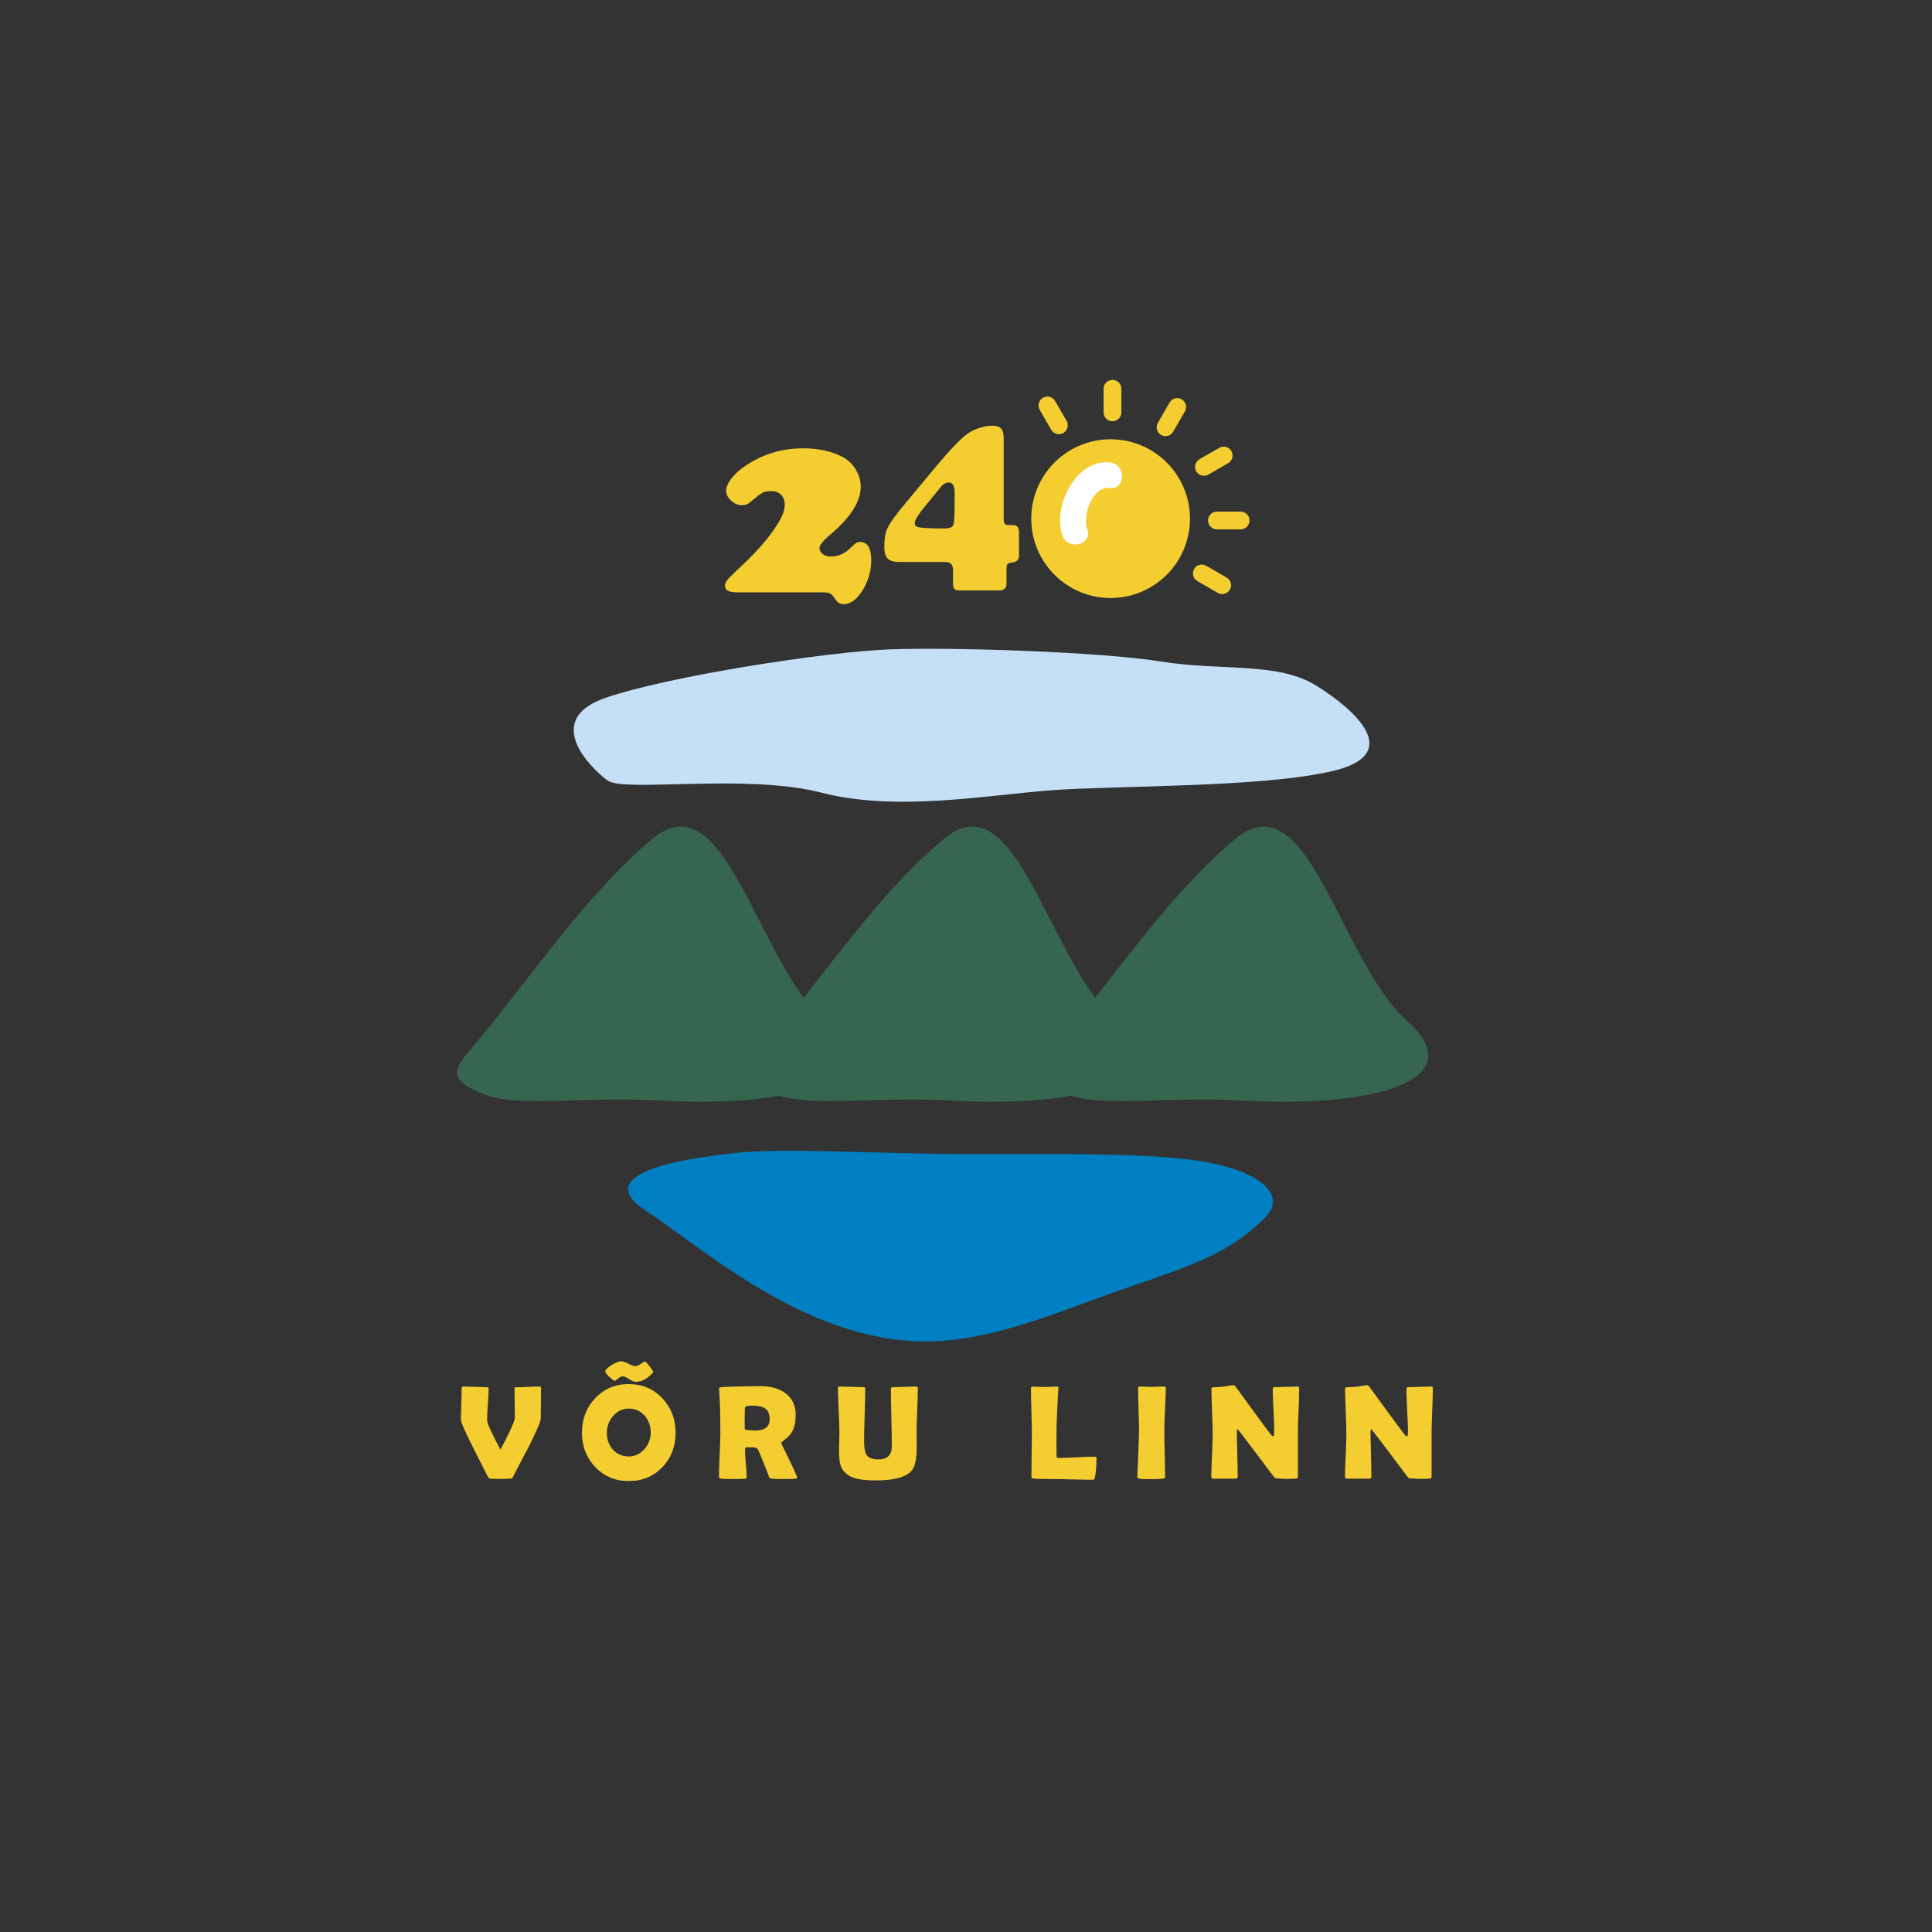 <?xml version="1.0" encoding="UTF-8"?><svg id="uuid-19fc39f5-64d3-40b8-8bfb-cd4f3b8023b6" xmlns="http://www.w3.org/2000/svg" viewBox="0 0 283.46 283.46"><rect x="0" y="0" width="283.46" height="283.46" fill="#333333" stroke="none"/><defs><style>.uuid-3ada492e-3a51-431e-ada1-b97add57714a{fill:#0080c3;}.uuid-3ada492e-3a51-431e-ada1-b97add57714a,.uuid-542985b2-07ba-44a1-83a4-3c343ce23194,.uuid-58f47fb2-cecd-439f-b6a7-0c645a6cb764{fill-rule:evenodd;}.uuid-ec44ed83-7863-48d2-a9f0-870416a0621f{fill:#fff;}.uuid-542985b2-07ba-44a1-83a4-3c343ce23194{fill:#376650;}.uuid-ba7b7421-5fc9-49c9-9c37-96787204eb0b{fill:#f4ce30;}.uuid-58f47fb2-cecd-439f-b6a7-0c645a6cb764{fill:#c4dff6;}</style></defs><path class="uuid-ba7b7421-5fc9-49c9-9c37-96787204eb0b" d="M152.562,60.155c-.37-.615-.171-1.413.444-1.782.615-.37,1.413-.171,1.782.444.007.012.014.024.021.036l1.672,2.885c.365.622.157,1.421-.464,1.786-.622.365-1.421.157-1.786-.464l-1.669-2.905ZM162.956,64.451c6.431.005,11.64,5.222,11.635,11.653-.005,6.431-5.222,11.64-11.653,11.635-6.431-.005-11.64-5.222-11.635-11.653.002-3.086,1.23-6.046,3.413-8.227,2.182-2.188,5.146-3.415,8.236-3.411l.003.003ZM161.919,57.111c-.036-.72.518-1.333,1.238-1.37.72-.036,1.333.518,1.37,1.238.002.044.002.088,0,.131v3.325c.036.72-.518,1.333-1.238,1.37-.72.036-1.333-.518-1.37-1.238-.002-.044-.002-.088,0-.131v-3.325ZM171.563,59.127c.321-.641,1.101-.901,1.743-.58.641.321.901,1.101.58,1.743-.022.043-.046.085-.072.126l-1.672,2.895c-.343.63-1.131.864-1.761.521-.63-.343-.864-1.131-.521-1.761.01-.019.021-.037.032-.055l1.672-2.892v.003ZM178.894,65.704c.622-.36,1.417-.147,1.776.474.36.622.147,1.417-.474,1.776h0l-2.892,1.672c-.622.365-1.421.157-1.786-.464-.365-.622-.157-1.421.464-1.786l2.912-1.672ZM181.954,75.064c.72-.036,1.333.518,1.37,1.238.036.72-.518,1.333-1.238,1.37-.044.002-.088.002-.131,0h-3.341c-.72.036-1.333-.518-1.37-1.238-.036-.72.518-1.333,1.238-1.37.044-.002.088-.002.131,0h3.341ZM179.921,84.708c.637.33.886,1.114.556,1.751s-1.114.886-1.751.556c-.033-.017-.066-.036-.097-.056l-2.895-1.672c-.639-.326-.893-1.108-.567-1.747s1.108-.893,1.747-.567c.036.018.071.038.106.06l2.892,1.672.01.003Z"/><path class="uuid-ba7b7421-5fc9-49c9-9c37-96787204eb0b" d="M120.573,86.902h-12.544c-1.105,0-1.658-.313-1.658-.939,0-.319.117-.617.35-.894.233-.276.988-1.016,2.266-2.219,2.37-2.235,4.126-4.316,5.268-6.245.589-.982.884-1.83.884-2.542,0-.614-.178-1.102-.534-1.464-.356-.362-.835-.543-1.437-.543-.565,0-.995.077-1.289.23-.295.153-.946.654-1.953,1.501-.271.221-.626.332-1.068.332-.578,0-1.108-.224-1.593-.672-.485-.448-.728-.936-.728-1.464,0-.479.221-1.022.663-1.63.442-.608,1.025-1.182,1.75-1.723,2.653-1.903,5.594-2.855,8.824-2.855,2.456,0,4.488.473,6.097,1.418.725.43,1.308,1.031,1.75,1.805.442.773.663,1.584.663,2.431,0,2.149-1.486,4.482-4.458,7-1.056.884-1.584,1.547-1.584,1.989,0,.344.159.635.479.875.319.239.706.359,1.161.359,1.081,0,2.044-.417,2.892-1.253.43-.417.715-.669.856-.755s.334-.129.58-.129c1.081,0,1.621.921,1.621,2.763,0,.921-.175,1.854-.525,2.8-.35.946-.826,1.762-1.428,2.45-.639.737-1.338,1.105-2.1,1.105-.307,0-.553-.064-.737-.193-.185-.129-.393-.372-.626-.728-.221-.344-.439-.565-.654-.663-.215-.099-.611-.147-1.188-.147Z"/><path class="uuid-ba7b7421-5fc9-49c9-9c37-96787204eb0b" d="M147.258,64.286v11.83c0,.354.048.597.146.728.097.131.276.197.539.197h.719c.537-.011.816.314.839.976v3.475c0,.605-.308.948-.924,1.027-.4.046-.65.12-.754.223-.103.103-.153.348-.153.736v2.021c.045.719-.286,1.095-.993,1.13h-5.855c-.411,0-.679-.072-.805-.214s-.188-.448-.188-.916v-1.764c0-.479-.092-.813-.274-1.001-.183-.188-.502-.282-.959-.282h-6.677c-.799,0-1.361-.168-1.686-.505-.326-.336-.488-.916-.488-1.737,0-1.096.131-1.952.394-2.568.319-.764,1.238-2.054,2.756-3.869l4.348-5.222c2.18-2.613,3.789-4.28,4.828-4.999.468-.319,1.036-.582,1.703-.788.668-.206,1.293-.308,1.875-.308.57,0,.981.143,1.232.428s.377.753.377,1.404ZM140.067,73.17v-.839c0-1.027-.285-1.541-.856-1.541-.434,0-.839.234-1.215.702l-2.636,3.236c-.765.947-1.147,1.626-1.147,2.037,0,.297.16.488.479.574.319.085,1.113.146,2.38.18l1.352.017c.583,0,.976-.065,1.182-.197.205-.131.325-.391.359-.779.068-.628.103-1.758.103-3.39Z"/><path class="uuid-3ada492e-3a51-431e-ada1-b97add57714a" d="M94.495,177.452c9.714,6.476,24.74,20.046,42.73,19.339,7.496-.297,15.867-3.378,22.396-5.804,12.772-4.745,19.537-5.916,25.888-12.235,3.693-3.674-1.187-7.358-10.751-8.585-9.562-1.229-24.662-.698-36.844-.872-11.9-.171-23.411-.809-29.598-.169-18.852,1.95-17.72,5.726-13.821,8.326"/><path class="uuid-58f47fb2-cecd-439f-b6a7-0c645a6cb764" d="M88.794,102.403c9.261-3.205,32.417-6.768,41.678-7.125,9.262-.356,30.992.357,39.897,1.782,8.907,1.425,17.1,0,22.799,3.562,5.7,3.561,12.823,9.973,2.493,12.468-10.33,2.493-31.703,2.137-41.322,2.85-9.618.713-22.798,3.206-33.841.356-11.044-2.85-28.855,0-31.349-1.78-2.493-1.782-9.618-8.907-.355-12.112"/><path class="uuid-542985b2-07ba-44a1-83a4-3c343ce23194" d="M181.25,123.073c10.71-8.904,15.248,17.809,25.195,26.714,9.947,8.904-5.562,12.767-23.948,11.69-10.946-.641-20.15.93-25.364-.713-4.779.855-10.911,1.093-17.399.713-10.945-.641-20.15.93-25.364-.711-4.779.854-10.909,1.091-17.398.711-11.477-.672-21.039,1.088-26.095-.972-5.734-2.339-4.081-3.86-1.218-7.268,8.075-9.613,16.389-22.119,26.065-30.165,9.573-7.957,14.215,12.523,22.191,23.327,6.388-8.174,13.07-17.09,20.572-23.327,9.571-7.957,14.215,12.523,22.191,23.327,6.388-8.174,13.07-17.09,20.572-23.327"/><path class="uuid-ec44ed83-7863-48d2-a9f0-870416a0621f" d="M162.829,67.841c-5.004-.51-8.481,6.624-6.931,10.781.836,2.241,4.462,1.271,3.616-.997-.728-1.952.716-6.299,3.315-6.034,2.399.245,2.382-3.507,0-3.75h0Z"/><path class="uuid-ba7b7421-5fc9-49c9-9c37-96787204eb0b" d="M73.372,216.98c-.867,0-1.362-.013-1.483-.038-.122-.025-.225-.119-.309-.279-.732-1.445-1.467-2.894-2.206-4.345-1.162-2.331-1.744-3.651-1.744-3.959,0-.508.018-1.271.053-2.288s.053-1.78.053-2.288c0-.237.064-.356.193-.356.385,0,.97.017,1.753.048.783.032,1.371.049,1.763.049.161,0,.241.067.241.202,0,.521-.037,1.302-.111,2.346-.074,1.044-.11,1.825-.11,2.346,0,.398.651,1.82,1.956,4.268.353-.636.754-1.416,1.204-2.341.604-1.246.905-2.01.905-2.293,0-.469-.006-1.174-.019-2.114-.013-.941-.02-1.646-.02-2.114,0-.174.029-.271.087-.289h.308c.353,0,.888-.018,1.604-.054.716-.035,1.25-.053,1.604-.053.193,0,.289.077.289.231,0,.494-.008,1.241-.024,2.239-.016.999-.024,1.749-.024,2.25,0,.398-.632,1.862-1.897,4.393-.501.912-1.224,2.286-2.167,4.123-.064.142-.108.22-.13.236-.022.016-.104.03-.246.043-.328.025-.835.038-1.522.038Z"/><path class="uuid-ba7b7421-5fc9-49c9-9c37-96787204eb0b" d="M99.122,210.199c0,2.004-.639,3.683-1.917,5.038-1.304,1.374-2.955,2.062-4.952,2.062-1.984,0-3.632-.693-4.942-2.081-1.285-1.354-1.927-3.027-1.927-5.019s.642-3.677,1.927-5.038c1.31-1.394,2.958-2.091,4.942-2.091,1.972,0,3.616.697,4.932,2.091,1.291,1.374,1.937,3.054,1.937,5.038ZM95.808,201.375c-.809.912-1.66,1.368-2.553,1.368-.25,0-.567-.134-.949-.4-.382-.266-.695-.399-.939-.399-.225,0-.459.109-.703.327-.244.219-.405.328-.482.328-.18-.064-.456-.276-.829-.636-.373-.36-.562-.617-.568-.771.071-.271.401-.582.993-.935.59-.354,1.04-.53,1.349-.53.27,0,.623.119,1.06.356.437.237.787.356,1.05.356.225,0,.488-.112.79-.337s.501-.337.597-.337c.097,0,.321.228.674.684s.53.738.53.848l-.019.077ZM95.471,210.18c0-.963-.292-1.782-.876-2.456-.61-.707-1.391-1.06-2.341-1.06-.906,0-1.673.365-2.302,1.098-.61.707-.916,1.519-.916,2.438,0,.982.286,1.802.857,2.456.604.688,1.391,1.031,2.36,1.031.905,0,1.676-.363,2.312-1.089.604-.693.905-1.499.905-2.418Z"/><path class="uuid-ba7b7421-5fc9-49c9-9c37-96787204eb0b" d="M116.972,216.846c0,.045-.064.077-.193.097-.244.038-.857.058-1.84.058-.841,0-1.413-.02-1.715-.058-.141-.02-.221-.035-.241-.048-.039-.02-.083-.084-.135-.193-.096-.25-.238-.622-.424-1.117-.25-.642-.642-1.59-1.175-2.842-.116-.25-.382-.389-.799-.414.192.013-.138.02-.993.02-.096,0-.145.163-.145.491,0,.437.04,1.088.121,1.955.08.867.121,1.52.121,1.956,0,.109-.029.173-.087.192-.09.006-.18.013-.27.02-.379.025-.97.038-1.772.038-.918,0-1.471-.02-1.657-.058-.186-.038-.279-.138-.279-.299,0-.706.034-1.772.101-3.198s.101-2.495.101-3.208c0-2.716-.061-4.836-.183-6.357l-.01-.135c-.006-.109.095-.184.303-.222.209-.039,1.19-.077,2.943-.116,1.188-.025,2.136-.038,2.842-.038,1.464,0,2.659.331,3.583.992,1.046.745,1.57,1.82,1.57,3.228,0,.938-.135,1.686-.405,2.244s-.768,1.102-1.493,1.628c-.148.103-.222.199-.222.289,0-.006.392.8,1.175,2.418s1.175,2.511,1.175,2.678ZM112.926,208.205c0-.783-.257-1.326-.771-1.628-.398-.231-1.021-.347-1.869-.347-.61,0-.935.093-.973.279-.038.218-.058.848-.058,1.888,0,.148.003.366.01.655s.01.504.01.646c0,.032.103.064.308.097.392.058.803.086,1.233.086,1.407,0,2.11-.559,2.11-1.676Z"/><path class="uuid-ba7b7421-5fc9-49c9-9c37-96787204eb0b" d="M134.496,212.213c0,1.637-.196,2.755-.588,3.352-.719,1.092-2.514,1.638-5.385,1.638-1.297,0-2.296-.1-2.996-.298-1.118-.321-1.843-.935-2.177-1.841-.167-.442-.25-1.232-.25-2.369,0-.264.01-.655.029-1.176.02-.52.029-.908.029-1.165,0-.745-.035-1.862-.106-3.353-.07-1.49-.106-2.604-.106-3.343,0-.154.068-.231.203-.231.392,0,.984.017,1.777.048.793.032,1.385.049,1.777.049.16,0,.241.07.241.212,0,.848-.027,2.117-.082,3.81s-.082,2.963-.082,3.811c0,1.008.106,1.688.318,2.042.282.481.873.723,1.772.723,1.316,0,1.975-.64,1.975-1.917,0-.932-.022-2.328-.067-4.19s-.067-3.26-.067-4.19c0-.199.08-.299.241-.299.379,0,.951-.017,1.715-.049.764-.031,1.336-.048,1.715-.048.186,0,.279.077.279.231,0,.738-.031,1.853-.092,3.343s-.091,2.607-.091,3.353c0,.205.003.515.01.93.006.414.01.724.01.93Z"/><path class="uuid-ba7b7421-5fc9-49c9-9c37-96787204eb0b" d="M160.043,217.106c-.553,0-1.271-.014-2.158-.039-1.155-.025-1.875-.042-2.157-.048l-2.881-.039c-.289.007-.703-.006-1.242-.038-.187-.032-.279-.132-.279-.299,0-.7.011-1.748.033-3.146.022-1.396.034-2.444.034-3.145,0-.745-.022-1.861-.067-3.348-.045-1.487-.067-2.603-.067-3.348,0-.142.096-.212.289-.212.192,0,.479.01.861.028.383.02.667.029.853.029.212,0,.527-.011.944-.034.418-.021.732-.033.944-.033.096,0,.141.062.135.183l-.01.126c-.077,1.207-.164,3.021-.26,5.442l-.01,2.543c0,.822.003,1.423.01,1.802.006.077.013.154.019.231.007.077.055.125.145.145h.251c.578,0,1.443-.03,2.596-.092,1.153-.061,2.019-.092,2.597-.092.173,0,.26.074.26.222,0,1.099-.08,2.046-.24,2.842-.032.167-.1.267-.203.299-.032.013-.163.02-.395.02Z"/><path class="uuid-ba7b7421-5fc9-49c9-9c37-96787204eb0b" d="M170.823,209.823c0,.758.019,1.897.058,3.42.038,1.522.058,2.662.058,3.42,0,.129-.029.209-.087.241-.013.006-.097.019-.25.038-.418.052-.977.077-1.677.077-.938,0-1.535-.025-1.792-.077-.186-.038-.279-.138-.279-.299,0,.103.029-.462.087-1.695.116-2.601.174-4.31.174-5.125,0-.687-.022-1.718-.067-3.092-.045-1.375-.067-2.405-.067-3.093,0-.141.073-.212.221-.212.199,0,.5.01.901.029.401.019.701.028.9.028s.493-.01.882-.028c.389-.02.682-.029.881-.029.187,0,.279.071.279.212,0,.688-.037,1.718-.11,3.093-.074,1.374-.11,2.405-.11,3.092Z"/><path class="uuid-ba7b7421-5fc9-49c9-9c37-96787204eb0b" d="M190.609,203.726c0,.732-.03,1.832-.091,3.299-.062,1.468-.092,2.571-.092,3.31v6.349c0,.173-.094.26-.279.26-.154,0-.388.006-.698.02-.312.013-.545.019-.699.019-.167,0-.417-.013-.751-.038s-.585-.038-.751-.038c-.116,0-.254-.106-.415-.318-.462-.623-1.503-2.004-3.121-4.143-.443-.597-1.117-1.477-2.022-2.64-.026-.038-.074-.077-.145-.115-.052.045-.077.115-.077.212,0,.745.021,1.862.062,3.353s.062,2.607.062,3.353c0,.225-.087.337-.26.337h-3.333c-.187,0-.279-.1-.279-.299,0-.693.033-1.74.101-3.141.067-1.399.102-2.449.102-3.149,0-.738-.031-1.844-.092-3.314-.062-1.471-.092-2.572-.092-3.304,0-.142.126-.212.376-.212.372,0,.832-.025,1.378-.077.128-.013.382-.055.761-.125.321-.059.574-.087.761-.087.077,0,.196.109.356.327l3.594,4.923c.32.443.806,1.092,1.454,1.946.16.199.299.298.414.298.084,0,.126-.25.126-.751,0-.675-.037-1.689-.111-3.044-.074-1.355-.11-2.373-.11-3.054,0-.237.067-.356.202-.356.385,0,.967-.017,1.743-.049.777-.031,1.358-.048,1.744-.048.122,0,.183.1.183.299Z"/><path class="uuid-ba7b7421-5fc9-49c9-9c37-96787204eb0b" d="M210.223,203.726c0,.732-.03,1.832-.091,3.299-.062,1.468-.092,2.571-.092,3.31v6.349c0,.173-.094.26-.279.26-.154,0-.388.006-.698.02-.312.013-.545.019-.699.019-.167,0-.417-.013-.751-.038s-.585-.038-.751-.038c-.116,0-.254-.106-.415-.318-.462-.623-1.503-2.004-3.121-4.143-.443-.597-1.117-1.477-2.022-2.64-.026-.038-.074-.077-.145-.115-.052.045-.077.115-.077.212,0,.745.021,1.862.062,3.353s.062,2.607.062,3.353c0,.225-.087.337-.26.337h-3.333c-.187,0-.279-.1-.279-.299,0-.693.033-1.74.101-3.141.067-1.399.102-2.449.102-3.149,0-.738-.031-1.844-.092-3.314-.062-1.471-.092-2.572-.092-3.304,0-.142.126-.212.376-.212.372,0,.832-.025,1.378-.077.128-.013.382-.055.761-.125.321-.059.574-.087.761-.087.077,0,.196.109.356.327l3.594,4.923c.32.443.806,1.092,1.454,1.946.16.199.299.298.414.298.084,0,.126-.25.126-.751,0-.675-.037-1.689-.111-3.044-.074-1.355-.11-2.373-.11-3.054,0-.237.067-.356.202-.356.385,0,.967-.017,1.743-.049.777-.031,1.358-.048,1.744-.048.122,0,.183.1.183.299Z"/></svg>